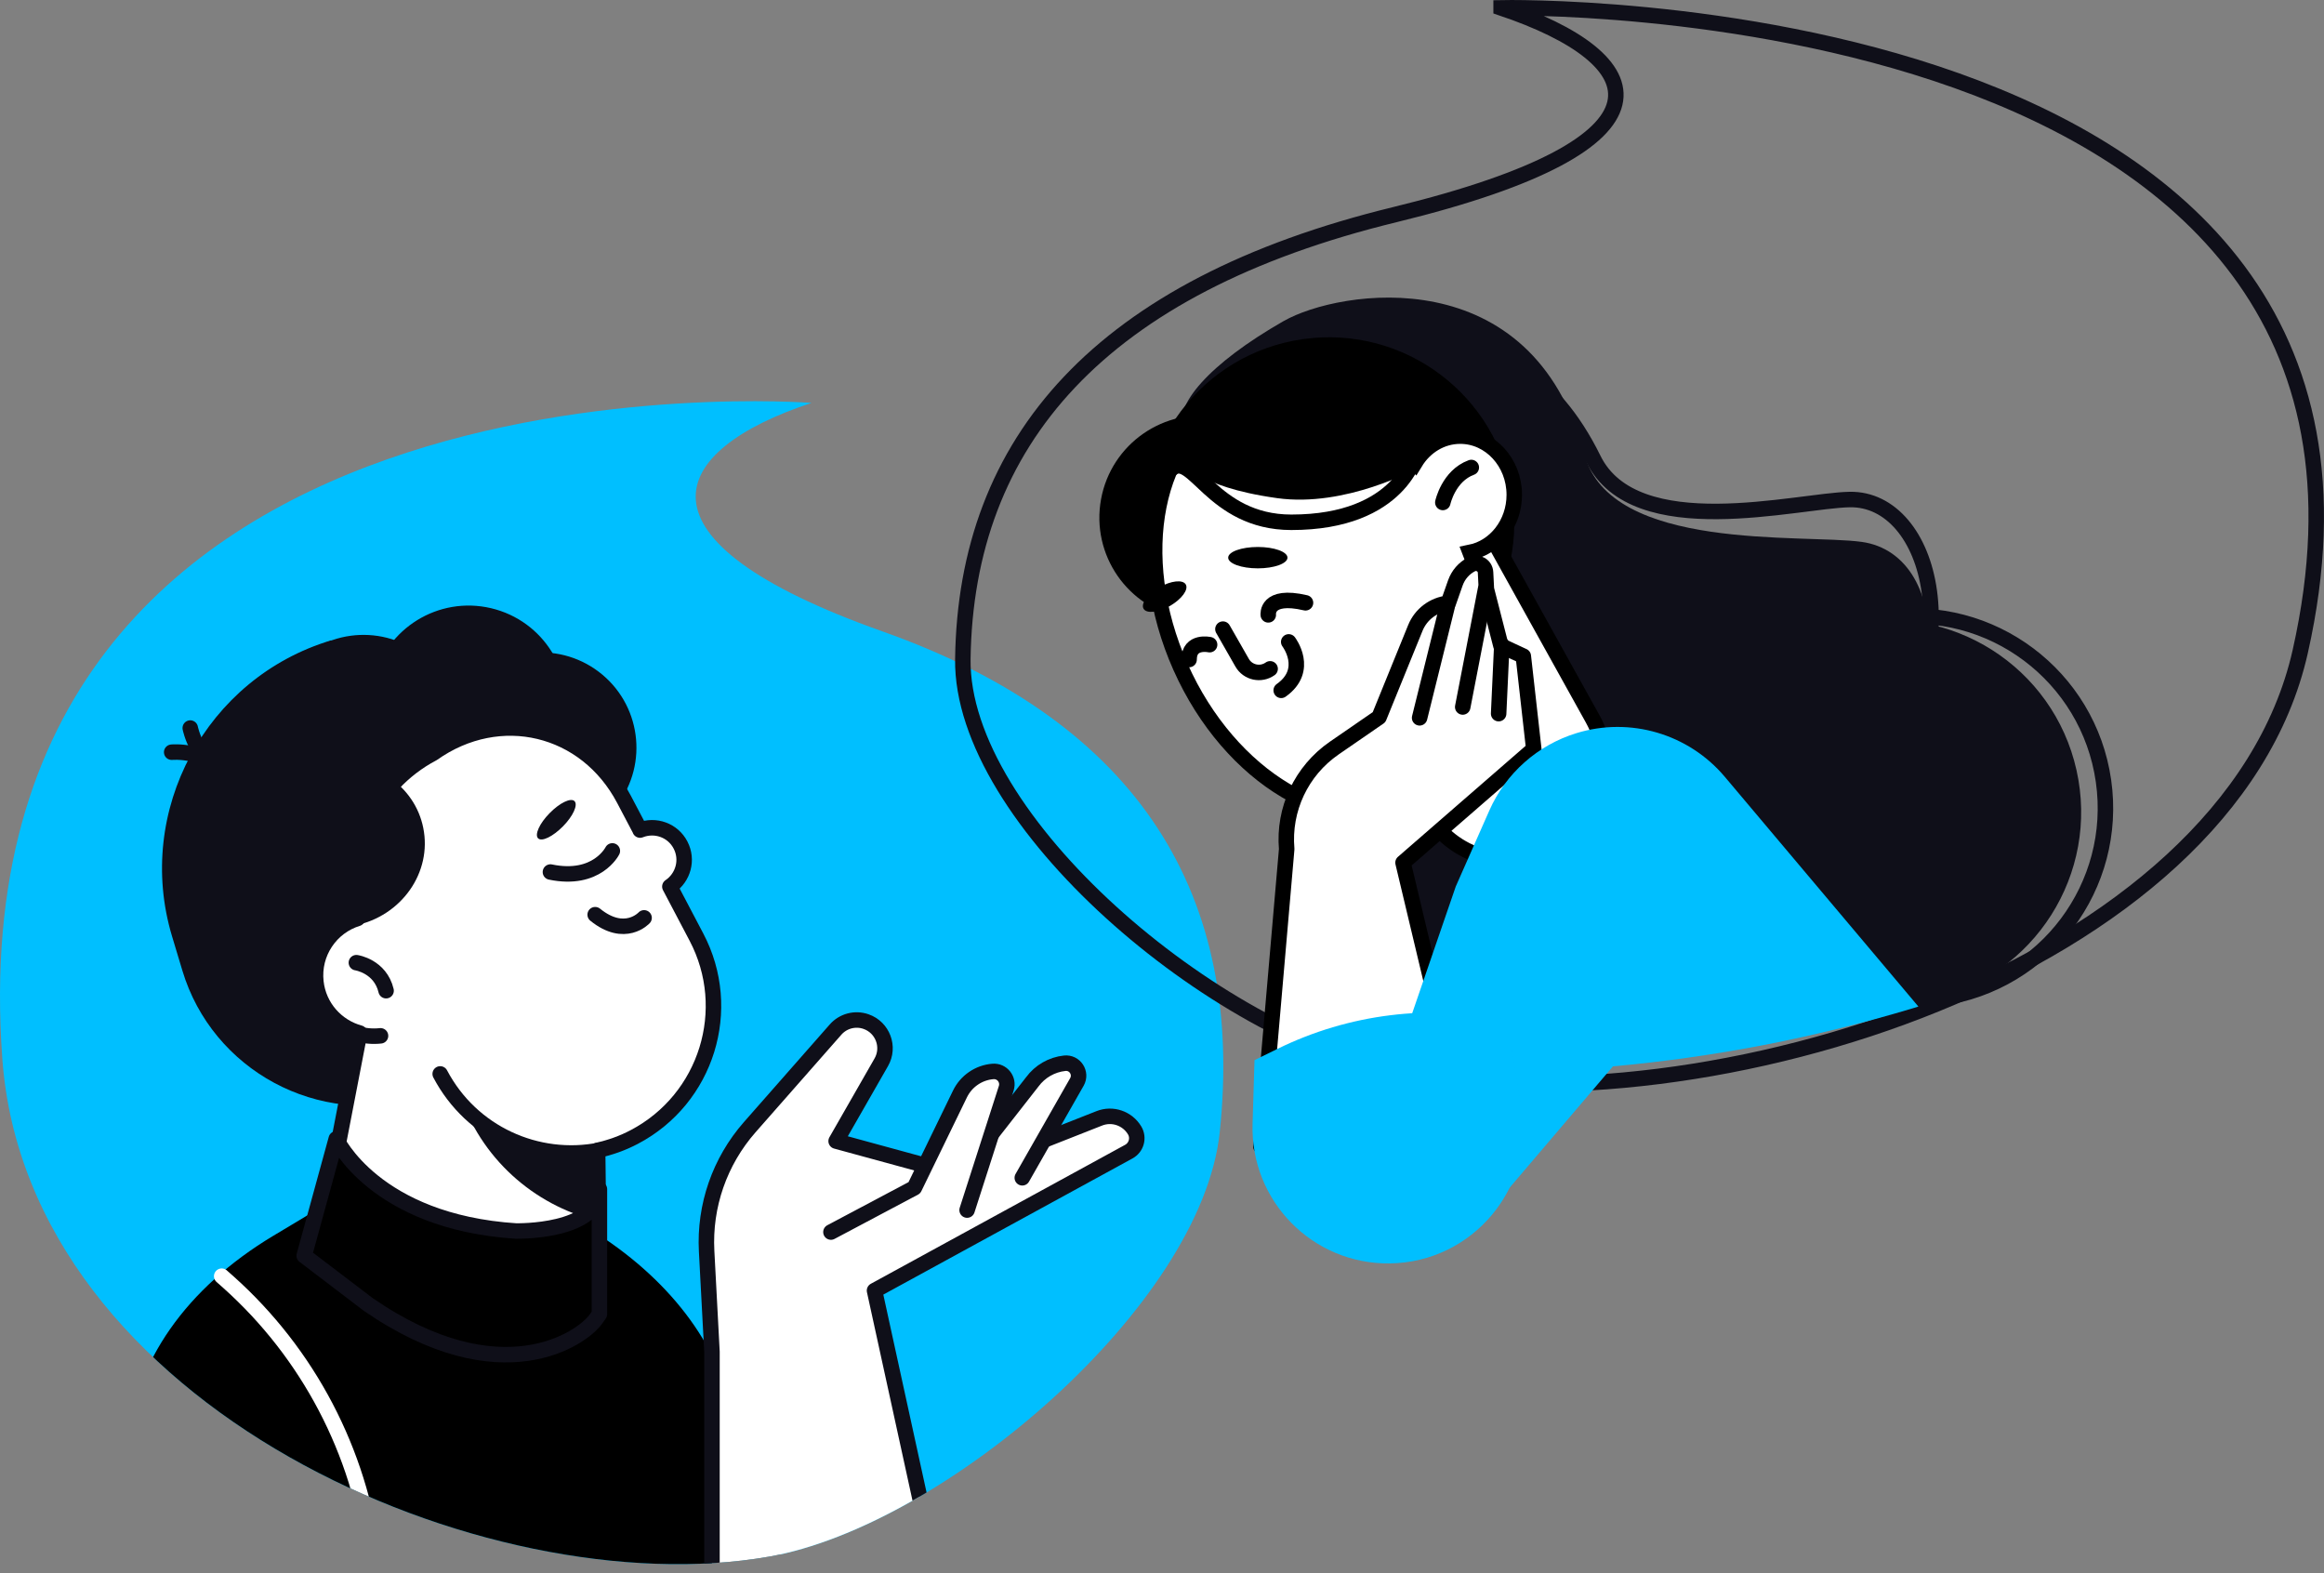 <?xml version="1.0" encoding="UTF-8"?>
<svg id="Layer_1" data-name="Layer 1" xmlns="http://www.w3.org/2000/svg" xmlns:xlink="http://www.w3.org/1999/xlink" viewBox="0 0 300.24 203.23">
  <rect x="0" y="0" width="300.24" height="203.23" fill="#808080" stroke="none"/>
  <defs>
    <style>
      .cls-1 {
        fill: #00bfff;
      }

      .cls-2, .cls-3, .cls-4, .cls-5, .cls-6 {
        fill: none;
      }

      .cls-2, .cls-4, .cls-7, .cls-8, .cls-5, .cls-9, .cls-6, .cls-10 {
        stroke-width: 2px;
      }

      .cls-2, .cls-7 {
        stroke-miterlimit: 10;
      }

      .cls-2, .cls-8, .cls-5, .cls-10 {
        stroke: #0f0f19;
      }

      .cls-4 {
        stroke: #fff;
      }

      .cls-4, .cls-8, .cls-5, .cls-9, .cls-6, .cls-10 {
        stroke-linecap: round;
        stroke-linejoin: round;
      }

      .cls-7, .cls-9, .cls-6 {
        stroke: #000;
      }

      .cls-7, .cls-9, .cls-10 {
        fill: #fff;
      }

      .cls-11 {
        clip-path: url(#clippath);
      }

      .cls-12 {
        fill: #0f0f19;
      }
    </style>
    <clipPath id="clippath">
      <path class="cls-3" d="M104.83,52.05S-6.5,43.23.3,136.77c3.27,45.01,62.53,70.72,99.04,64.32,22.58-3.96,55.87-32.38,58.24-54.83,3.2-30.41-10.13-52.84-43.59-64.7-33.46-11.86-27.73-23.39-9.15-29.51Z"/>
    </clipPath>
  </defs>
  <path class="cls-1" d="M104.83,52.05S-6.5,43.23.3,136.77c3.27,45.01,62.53,70.72,99.04,64.32,22.58-3.96,55.87-32.38,58.24-54.83,3.2-30.41-10.13-52.84-43.59-64.7-33.46-11.86-27.73-23.39-9.15-29.51Z"/>
  <path class="cls-2" d="M193.93,1.01s122.57-2.62,103.24,83.16c-9.3,41.27-77.22,62.01-116.23,54.32-24.13-4.76-56.83-32.57-56.55-53.35.38-28.15,17.78-48.15,55.8-57.41,38.01-9.26,33.23-20.16,13.74-26.71Z"/>
  <g>
    <g>
      <path class="cls-12" d="M181.41,40.09c-9.15-1.22-17.86,2.41-23.68,8.95,2.47-.33,5-.36,7.56-.02,17.38,2.32,29.37,20,26.76,39.5-.14,1.08-.34,2.15-.56,3.19,6.9-4.24,11.95-11.54,13.13-20.35,2.04-15.29-8.35-29.3-23.21-31.28Z"/>
      <path class="cls-5" d="M168.95,49.15c5.33-4.69,26.09-11.88,36.91,10.15,5.38,10.96,26.3,5.35,33.11,5.23,10.55-.19,16.15,19.6,2.17,36.92-4.01,4.98-19.96,21.72-24.68,20.27-4.72-1.44-50.3,8.06-24.95-26.11,6.54-8.82-20.23-16.05-30.92-31.83-1.81-2.68,1.11-8.26,8.35-14.64Z"/>
      <path class="cls-12" d="M165.85,41.47c7.12-4.07,32.15-8.14,38.85,17.22,3.33,12.61,28.15,10.26,35.8,11.31,11.87,1.62,13.27,23.69-6.65,39.72-5.72,4.61-27.69,19.68-32.63,17.32-4.94-2.36-58.33-.13-21.53-32.14,9.49-8.26-18.72-20.61-26.81-39.28-1.37-3.17,3.27-8.61,12.96-14.15Z"/>
      <circle class="cls-12" cx="244.06" cy="104.88" r="24.81" transform="translate(-16.99 55.7) rotate(-12.58)"/>
      <circle class="cls-5" cx="247.19" cy="104.39" r="24.81" transform="translate(-12.3 36.1) rotate(-8.15)"/>
      <circle class="cls-12" cx="231.42" cy="89.85" r="15.76" transform="translate(-9.87 148.22) rotate(-34.82)"/>
    </g>
    <circle cx="171.69" cy="67.51" r="23.94" transform="translate(-7.76 24.71) rotate(-8.05)"/>
    <path class="cls-7" d="M200.98,109.61h0c-5.94,3.3-13.44,1.16-16.74-4.78l-16.65-29.97,21.52-11.96,16.65,29.97c3.3,5.94,1.16,13.44-4.78,16.74Z"/>
    <circle cx="155.24" cy="66.87" r="13.21" transform="translate(61.69 207.65) rotate(-79.7)"/>
    <g>
      <path class="cls-7" d="M159.31,52.01c7.43-3.31,16.61.07,23.51,7.75,1.25-2.06,3.39-3.42,5.83-3.42,3.85,0,6.98,3.4,6.98,7.58,0,3.71-2.46,6.79-5.7,7.44,5.49,13.86,2.3,28.2-7.47,32.56-10.15,4.52-23.56-3.43-29.95-17.77-6.39-14.34-3.34-29.63,6.81-34.15Z"/>
      <path class="cls-6" d="M186.4,64.91s.74-3.44,3.68-4.52"/>
      <path class="cls-6" d="M157.99,81.27l2.48,4.34c.73,1.28,2.41,1.65,3.62.79h0"/>
      <path class="cls-6" d="M163.85,79.43s-.36-2.77,4.81-1.56"/>
      <path class="cls-6" d="M156.27,83.28s-2.65-.6-2.65,1.92"/>
      <path class="cls-6" d="M166.49,82.92s2.77,3.61-.97,6.26"/>
      <path d="M183,60.53s-9.14,5.06-18.01,3.82c-11.2-1.57-10.78-4.76-13.05-3.41-4.34,2.58.86-9.93,8.23-11.63,7.38-1.7,18.81.66,22.83,11.21Z"/>
      <path class="cls-6" d="M182.93,58.54s-1.89,8.93-16.1,8.93c-10.35,0-12.76-9.51-15.6-6.81"/>
      <path d="M158.67,72.04c0,.76,1.71,1.38,3.83,1.38,2.11,0,3.83-.62,3.83-1.38,0-.76-1.71-1.38-3.83-1.38s-3.83.62-3.83,1.38Z"/>
      <path d="M147.74,78.64c.38.66,1.91.49,3.42-.37,1.5-.87,2.42-2.11,2.03-2.77s-1.91-.49-3.42.37c-1.5.87-2.42,2.11-2.03,2.77Z"/>
    </g>
    <g>
      <path class="cls-9" d="M162.9,148.1l3.33-38.42c-.45-5.13,1.89-10.11,6.14-13.04l5.79-3.99,4.69-11.53c.72-1.77,2.35-3,4.25-3.2h0l.92-2.62c.37-1.04,1.11-1.9,2.09-2.4h0c.8-.41,1.77.14,1.81,1.04l.11,2.16,1.88,7.32,2.89,1.34,1.35,12-16.89,14.68,8.21,34.42"/>
      <line class="cls-6" x1="183.4" y1="92.73" x2="186.97" y2="78.33"/>
      <line class="cls-6" x1="188.97" y1="91.33" x2="191.92" y2="76.09"/>
      <line class="cls-6" x1="193.61" y1="92.19" x2="194.02" y2="83.31"/>
    </g>
    <path class="cls-1" d="M208.39,137.75h0c13.11-1.18,26.06-3.69,38.66-7.48l.79-.24-25.01-29.68c-4.68-5.55-12.23-7.78-19.17-5.64h0c-5.02,1.54-9.13,5.19-11.25,9.99l-4.34,9.82-12.34,35.91,17.09,5.59,15.56-18.27Z"/>
    <path class="cls-1" d="M162.07,136.95l2.98-1.46c9.2-4.52,19.66-5.81,29.69-3.69h0l1.84,11.05c1.76,10.57-6.32,20.23-17.04,20.36h0c-9.96.13-18.02-8.07-17.72-18.03l.25-8.23Z"/>
  </g>
  <g class="cls-11">
    <g>
      <g>
        <path d="M101.17,202.08H15.49l1.09-15.71c.72-10.33,7.49-19.99,18.73-26.73l7.7-4.61,29.3,1.55h0c10.88,5.59,18.51,13.73,21.51,22.92l7.35,22.59Z"/>
        <g>
          <path class="cls-12" d="M65.31,138.43l-11.23,3.37c-12.91,3.88-26.64-3.51-30.52-16.42l-1.34-4.45c-4.85-16.16,4.4-33.36,20.56-38.21l2.57,4.08c10.13-3.04,20.91,2.76,23.95,12.89l6.04,20.1c2.37,7.89-2.15,16.28-10.03,18.64Z"/>
          <ellipse class="cls-12" cx="51.97" cy="114.86" rx="27.51" ry="25.84" transform="translate(-1.32 .61) rotate(-.66)"/>
          <path class="cls-12" d="M45.08,118.66c-1.83-8.63,1.67-17.87,8.99-22.18h0c4.56-2.69,9.69-2.92,14.2-1.13-2.4.26-9.11,1.39-10.38,5.85-1.55,5.45-1.63,15.82-12.81,17.46Z"/>
          <circle class="cls-12" cx="69.92" cy="96.59" r="12.3" transform="translate(-49.29 93.94) rotate(-52.83)"/>
          <path class="cls-12" d="M39.19,87.78c-12.26,5.45-18.98,19.08-15.52,32.29,3.45,1.05,7.28,1.12,11.05-.01,9.8-2.94,15.47-12.89,12.67-22.21-1.33-4.44-4.35-7.94-8.2-10.07Z"/>
          <circle class="cls-12" cx="46.96" cy="94.32" r="12.3" transform="translate(-56.57 74.75) rotate(-52.83)"/>
          <circle class="cls-12" cx="60.54" cy="90.88" r="12.65" transform="translate(-41.83 128.89) rotate(-76.7)"/>
          <path class="cls-5" d="M22.18,97.17s4.61-.44,6.76,2.97"/>
          <path class="cls-5" d="M24.58,94.05s.88,4.55,4.75,5.65"/>
          <path class="cls-10" d="M82.7,107.22l-2.08-3.95c-4.94-9.39-16.07-12.05-24.72-5.93h0c-7.88,4.15-11.67,13.02-9.71,21.31-3.46,1.06-5.79,4.46-5.38,8.19h0c.35,3.25,2.68,5.8,5.66,6.61l-5.09,26.34,22.78,9.96c5.83,2.55,12.47-1.26,13.21-7.58h0l-.16-13.57c1.62-.36,3.22-.92,4.75-1.73,9.34-4.92,12.93-16.48,8.01-25.82l-3.43-6.52c1.73-1.17,2.37-3.46,1.38-5.36h0c-.99-1.92-3.26-2.72-5.23-1.94Z"/>
          <path class="cls-5" d="M49.16,133.81c-4.23.46-8.03-2.6-8.49-6.83h0"/>
          <path class="cls-5" d="M46.04,124.36s3.09.45,3.84,3.62"/>
          <path class="cls-5" d="M83.21,118.57s-2.47,2.71-6.32-.41"/>
          <path class="cls-12" d="M74.22,103.49c.48.47-.18,1.93-1.48,3.25s-2.74,2.03-3.22,1.56.18-1.93,1.48-3.25c1.3-1.33,2.74-2.03,3.22-1.56Z"/>
          <path class="cls-12" d="M50.31,100.44c-7.68,2.59-12.48,10.4-11.14,18.53,2.01.82,4.31,1.08,6.65.6,6.06-1.22,10.03-6.88,8.86-12.63-.55-2.74-2.17-5.01-4.37-6.5Z"/>
          <path class="cls-5" d="M77.51,148.58c-8.09,1.61-16.6-2.18-20.64-9.85"/>
          <path class="cls-12" d="M61.35,143.6c-.63-.54-1.22-1.11-1.78-1.7,3.02,8.39,10.09,14.18,18.22,15.94l-.09-8.25c-5.85,0-11.65-1.96-16.34-5.99Z"/>
          <path class="cls-5" d="M79.11,109.92s-1.98,3.98-8,2.73"/>
        </g>
        <path class="cls-8" d="M66.75,159.02s10.65.22,10.69-5.4h0v16.14l-.46.65c-1.74,2.46-12.23,9.92-29.41-1.9l-8.27-6.3,4.14-15.09s4.92,10.74,23.31,11.91Z"/>
        <path class="cls-4" d="M48.18,201.26h0c-1.72-13.74-8.35-26.39-18.67-35.63l-.87-.77"/>
      </g>
      <g>
        <path class="cls-10" d="M91.98,202.23v-27.61l-.69-12.99c-.31-5.86,1.69-11.6,5.56-16.01l11.09-12.61c.98-1.12,2.54-1.53,3.94-1.04h0c2.16.75,3.11,3.28,1.97,5.26l-5.83,10.18,15.68,4.28,18.32-7.22c1.69-.67,3.62-.01,4.56,1.55h0c.58.96.24,2.21-.75,2.75l-32.85,17.95,7.76,35.5"/>
        <path class="cls-10" d="M132.07,152.15l7.06-12.39c.65-1.15-.27-2.55-1.58-2.41h0c-1.67.18-3.19,1.05-4.19,2.41l-8.66,11.07"/>
        <path class="cls-10" d="M107.35,159.16l10.78-5.72,5.89-12.12c.8-1.65,2.42-2.76,4.25-2.91h0c1.19-.1,2.09,1.04,1.73,2.17l-5.06,15.74"/>
      </g>
    </g>
  </g>
</svg>
